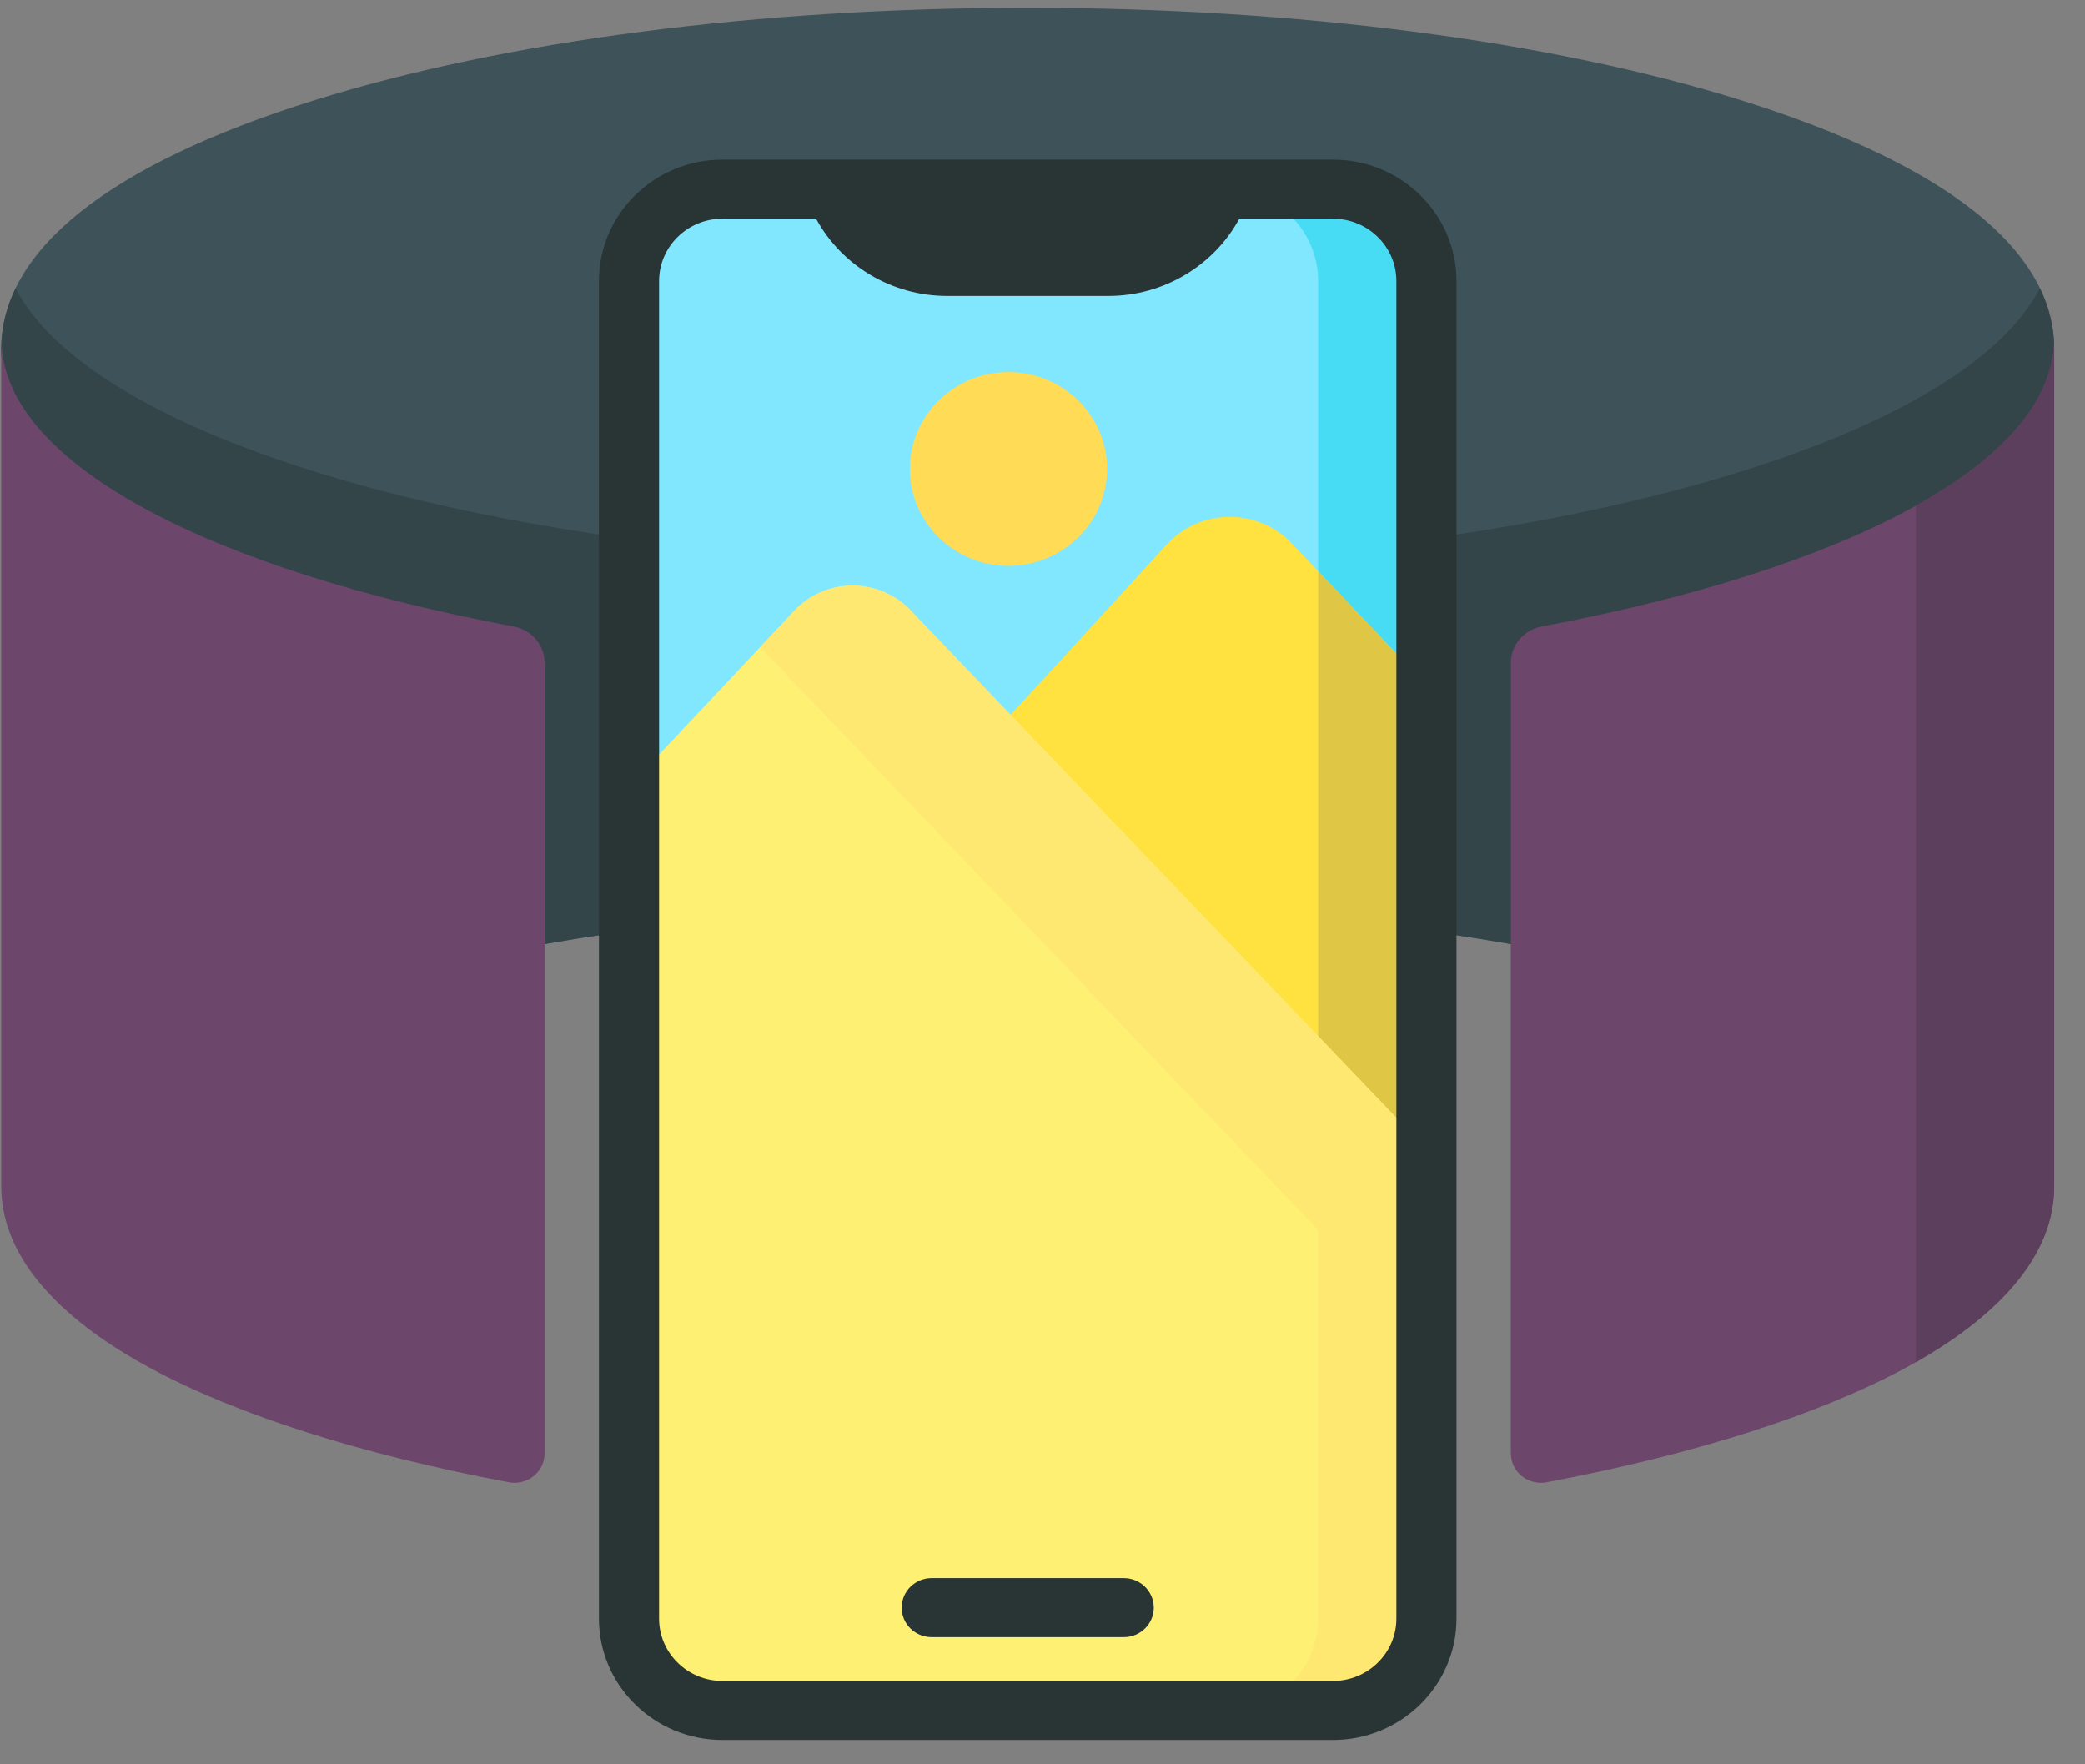 <?xml version="1.0" encoding="UTF-8"?> <svg xmlns="http://www.w3.org/2000/svg" width="65" height="55" viewBox="0 0 65 55" fill="none"><rect x="0" y="0" width="65" height="55" fill="#808080" stroke="none"/> <path d="M54.288 3.128C48.331 1.267 40.43 0.242 32.039 0.242C23.648 0.242 15.747 1.267 9.791 3.128C3.411 5.12 0.039 7.796 0.039 10.875C0.04 12.963 1.599 14.864 4.674 16.524C7.24 17.91 10.834 19.087 15.103 19.942V28.665C15.103 28.939 15.228 29.2 15.444 29.375C15.659 29.55 15.943 29.621 16.217 29.569C17.342 29.358 18.529 29.166 19.744 29.001C20.207 28.938 20.552 28.548 20.552 28.088V8.777C20.552 7.707 21.438 6.837 22.527 6.837H41.552C42.641 6.837 43.527 7.707 43.527 8.777V28.088C43.527 28.548 43.872 28.938 44.335 29.001C45.551 29.167 46.737 29.358 47.862 29.569C47.92 29.58 47.979 29.586 48.038 29.586C48.254 29.586 48.466 29.512 48.635 29.375C48.85 29.2 48.975 28.939 48.975 28.665V19.942C53.245 19.087 56.839 17.91 59.405 16.524C62.479 14.864 64.038 12.963 64.039 10.881C64.039 10.879 64.039 10.869 64.039 10.866C64.039 7.796 60.667 5.12 54.288 3.128V3.128Z" fill="#3E5359"></path> <path d="M0.486 8.987C0.191 9.597 0.039 10.227 0.039 10.876C0.04 12.963 1.599 14.864 4.674 16.524C7.24 17.91 10.834 19.087 15.103 19.943V28.665C15.103 28.94 15.228 29.2 15.444 29.375C15.659 29.55 15.943 29.621 16.217 29.57C17.342 29.358 18.529 29.166 19.744 29.001C20.207 28.938 20.552 28.548 20.552 28.089V16.918C10.154 15.625 2.375 12.629 0.486 8.987V8.987Z" fill="#334549"></path> <path d="M63.594 8.985C61.707 12.628 53.927 15.624 43.527 16.918V28.088C43.527 28.548 43.872 28.938 44.335 29.001C45.551 29.167 46.737 29.358 47.862 29.569C47.92 29.58 47.979 29.586 48.038 29.586C48.254 29.586 48.466 29.512 48.635 29.375C48.85 29.2 48.975 28.939 48.975 28.665V19.942C53.245 19.087 56.839 17.91 59.405 16.524C62.479 14.864 64.038 12.963 64.039 10.881C64.039 10.879 64.039 10.869 64.039 10.866C64.039 10.22 63.889 9.593 63.594 8.985Z" fill="#334549"></path> <path d="M41.556 53.322H22.522C20.913 53.322 19.609 52.04 19.609 50.459V8.759C19.609 7.179 20.913 5.897 22.522 5.897H41.556C43.164 5.897 44.469 7.179 44.469 8.759V50.459C44.469 52.04 43.164 53.322 41.556 53.322V53.322Z" fill="#80E7FF"></path> <path d="M41.556 5.897H38.181C39.79 5.897 41.094 7.179 41.094 8.759V50.459C41.094 52.04 39.79 53.322 38.181 53.322H41.556C43.164 53.322 44.469 52.04 44.469 50.459V8.759C44.469 7.179 43.164 5.897 41.556 5.897V5.897Z" fill="#47DBF4"></path> <path d="M40.293 16.963C39.794 16.422 39.082 16.112 38.337 16.112C37.591 16.112 36.877 16.424 36.377 16.97L30.742 23.119C30.587 23.288 30.502 23.507 30.502 23.735V53.322H41.555C43.164 53.322 44.468 52.04 44.468 50.459V21.362L40.293 16.963Z" fill="#FFE13F"></path> <path d="M41.094 50.459C41.094 52.04 39.79 53.322 38.181 53.322H41.556C42.511 53.322 43.359 52.87 43.89 52.172C43.974 52.061 44.05 51.945 44.117 51.824C44.162 51.742 44.203 51.659 44.24 51.573C44.258 51.53 44.276 51.487 44.292 51.443C44.325 51.356 44.353 51.266 44.377 51.174C44.437 50.946 44.469 50.706 44.469 50.459V21.362L41.094 17.807V50.459Z" fill="#DFC745"></path> <path d="M28.407 19.049C27.94 18.545 27.275 18.255 26.581 18.255C25.884 18.255 25.216 18.547 24.757 19.048L19.609 24.519V50.459C19.609 52.04 20.913 53.322 22.522 53.322H41.556C43.164 53.322 44.469 52.04 44.469 50.459V35.829L28.407 19.049Z" fill="#FEF072"></path> <path d="M26.581 18.255C25.884 18.255 25.216 18.547 24.757 19.048L23.698 20.174L44.469 41.868V35.829L28.407 19.049C27.94 18.545 27.275 18.255 26.581 18.255V18.255Z" fill="#FEE872"></path> <path d="M41.094 50.459C41.094 52.04 39.79 53.322 38.181 53.322H41.556C42.511 53.322 43.359 52.87 43.89 52.172C43.974 52.062 44.05 51.945 44.117 51.824C44.162 51.742 44.203 51.659 44.24 51.573C44.258 51.53 44.276 51.487 44.292 51.443C44.325 51.356 44.353 51.266 44.377 51.175C44.437 50.946 44.469 50.706 44.469 50.459V35.829L41.094 32.303V50.459Z" fill="#FEE872"></path> <path d="M35.032 49.194H29.046C28.529 49.194 28.109 49.606 28.109 50.115C28.109 50.623 28.529 51.035 29.046 51.035H35.032C35.55 51.035 35.969 50.623 35.969 50.115C35.969 49.606 35.55 49.194 35.032 49.194Z" fill="#293435"></path> <path d="M41.556 4.976H38.033C38.032 4.976 38.03 4.976 38.029 4.976H26.049C26.048 4.976 26.047 4.976 26.046 4.976H22.522C20.399 4.976 18.672 6.673 18.672 8.759V50.459C18.672 52.545 20.399 54.242 22.522 54.242H41.556C43.679 54.242 45.406 52.545 45.406 50.459V8.759C45.406 6.674 43.679 4.976 41.556 4.976V4.976ZM43.532 50.459C43.532 51.53 42.645 52.401 41.556 52.401H22.522C21.433 52.401 20.547 51.53 20.547 50.459V8.759C20.547 7.689 21.433 6.818 22.522 6.818H25.442C26.237 8.281 27.803 9.226 29.524 9.226H34.554C36.275 9.226 37.841 8.281 38.636 6.818H41.556C42.645 6.818 43.532 7.689 43.532 8.759V50.459Z" fill="#293435"></path> <path d="M31.439 11.598C29.744 11.598 28.364 12.954 28.364 14.619C28.364 16.285 29.744 17.64 31.439 17.64C33.135 17.64 34.514 16.285 34.514 14.619C34.514 12.954 33.135 11.598 31.439 11.598Z" fill="#FFDB56"></path> <path d="M0.049 10.748C0.043 10.789 0.039 10.83 0.039 10.873V36.99C0.039 39.592 2.559 41.499 4.672 42.641C7.39 44.109 11.26 45.342 15.865 46.208C15.924 46.219 15.982 46.224 16.041 46.224C16.365 46.224 16.678 46.059 16.855 45.761C16.941 45.616 16.978 45.448 16.978 45.28V20.668C16.978 20.112 16.575 19.636 16.018 19.532C6.607 17.77 0.233 14.502 0.049 10.748V10.748Z" fill="#6D466C"></path> <path d="M64.03 10.748C64.035 10.789 64.039 10.83 64.039 10.873V36.99C64.039 39.592 61.52 41.499 59.406 42.641C56.689 44.109 52.819 45.342 48.214 46.208C48.155 46.219 48.096 46.224 48.038 46.224C47.714 46.224 47.4 46.059 47.224 45.761C47.138 45.616 47.1 45.448 47.1 45.28V20.668C47.1 20.112 47.504 19.636 48.06 19.532C57.472 17.77 63.846 14.502 64.03 10.748V10.748Z" fill="#6D466C"></path> <path d="M59.727 42.463V15.765C62.385 14.286 63.94 12.574 64.03 10.748C64.035 10.789 64.039 10.83 64.039 10.873V36.99C64.039 39.462 61.767 41.306 59.727 42.463V42.463Z" fill="#5B3F5C"></path> </svg> 